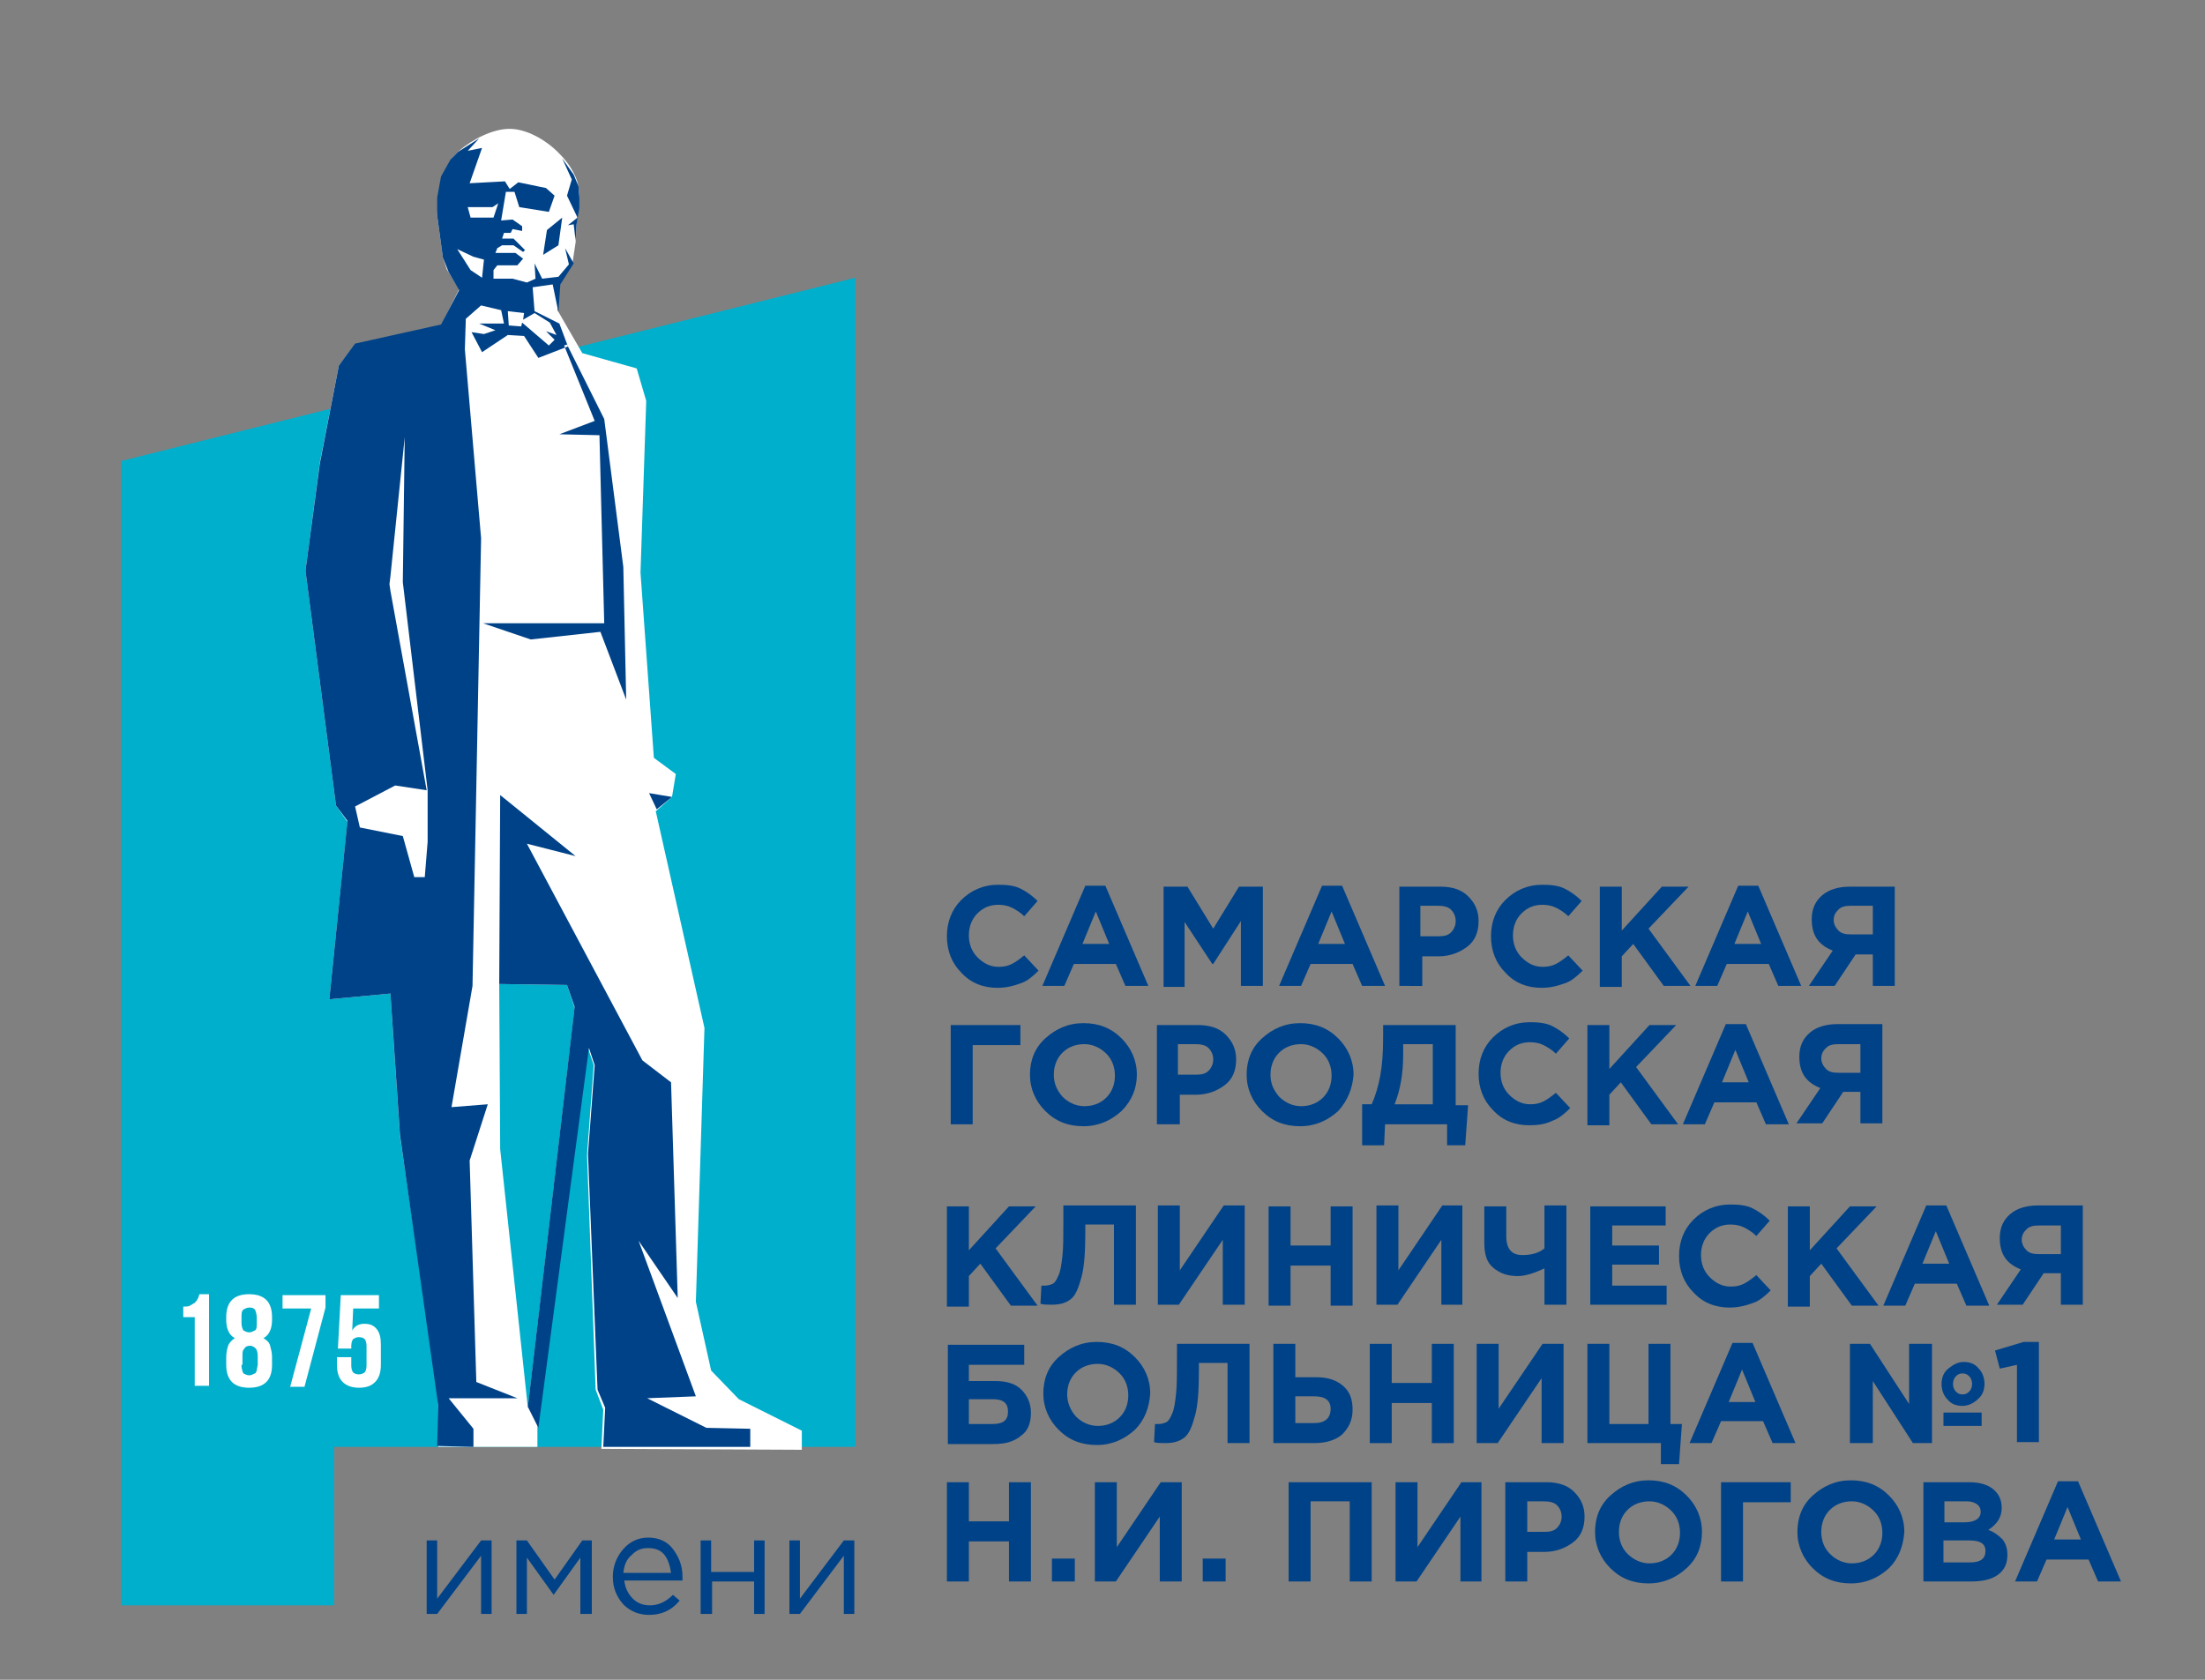 <?xml version="1.0" encoding="UTF-8"?> <svg xmlns="http://www.w3.org/2000/svg" xmlns:xlink="http://www.w3.org/1999/xlink" version="1.1" id="Слой_1" x="0px" y="0px" viewBox="0 0 231 176" style="enable-background:new 0 0 231 176;" xml:space="preserve"><rect x="0" y="0" width="231" height="176" fill="#808080" stroke="none"/> <style type="text/css"> .st0{fill-rule:evenodd;clip-rule:evenodd;fill:#00AFCB;} .st1{fill-rule:evenodd;clip-rule:evenodd;fill:#FFFFFF;} .st2{fill-rule:evenodd;clip-rule:evenodd;fill:#004288;} .st3{fill:#004288;} .st4{fill:#FFFFFF;} </style> <polygon class="st0" points="12.7,48.3 89.6,29.1 89.6,151.6 35,151.6 35,168.2 12.7,168.2 "></polygon> <path class="st1" d="M45.8,22.6l0.6,4.4l0.4,1.2l1.3,2.1l-1.9,3.8l-9,2l-1.7,2.2l-2,10.2L32,59.8l3.2,24.6l1.2,1.7l-1.9,18.6 l6.4-0.6l1,14.9l4,27.2l0,5.4l10.4,0l0-2l5.3-39.8l0.6,1.8l-0.7,9.4l0.9,24.6l0.8,2.1l-0.2,4.1l21,0.1v-2l-6.6-3.3l-2.9-3l-1.6-7.2 l0.9-28.7L68.7,85l1.7-1.5l0.4-2.4l-2.3-1.7l-1.4-19.4L67.7,42l-1-3.4L61,37l-2.6-4.5l0.2-2.9l1.4-2.2l0.3-2l0.1-2l0.3-1.9 c0-0.7,0-1.6-0.2-2.4c-0.3-1-1-2.1-1.8-2.9c-1.5-1.6-3.6-2.7-5.3-2.7c-1.8,0-3.9,1.1-5.3,2.3c-0.3,0.3-0.5,0.5-0.8,0.8l-0.9,1.8 l-0.5,2.3L45.8,22.6L45.8,22.6z M55.3,147.5l-2.9-27.1l-0.1-17.3l7.1,0.1l0.8,2.4L55.3,147.5z"></path> <path class="st2" d="M68.8,84.8l-0.8-1.7l2.4,0.4L68.8,84.8L68.8,84.8z M63.3,43.9l2,15.5l0.3,13.9l-2.7-7.1L55.6,67l-5-1.7l12.7,0 l-0.5-19.7l-4.2-0.1l3.7-1.4l-3.2-7.9l0.3-0.1L63.3,43.9L63.3,43.9z M52.3,103.1l7.1,0.1l0.8,2.3l-4.9,41.9l1.1,2.2l5.3-39.8 l0.6,1.8l-0.7,9.3l1,24.7l0.8,1.9l-0.2,4.1l15.4,0l0-1.9l-4.6-0.1l-6.2-3.1l5.1-0.2L66.9,130L71,136l-0.7-22.6l-3-2.3L55.2,88.4 l5.1,1.3l-7.9-6.4L52.3,103.1L52.3,103.1z M50.4,56.4l-1.7-19.8l0.1-3.2l1.6-1.4l2.1,0.5l0.3,1.4l-2.6,0l1.7,0.7l-1.2,0.4l-1.3-0.2 l1.1,2.1l2.7-1.8l1.7,0.1l1.5,2.3l3.1-1.2l-0.9-2.4l-2.6-1.3l-0.2-2.5l2.1-0.3l0.6,2.9l0.2-2.9l1.4-2.2L59.2,26l0.4,1.7L58.5,29 l-1.7,0.2L56,27.6l0.1,1.6l-0.9,0.4l-1.5-0.4h-2l0-0.9l0.4-0.5l2.1,0l0.6-0.7L54,26.5h-2.1l0.2-0.5l0.5-0.3l1.2,0l1,0.7l0.2-0.2 l-1.2-1.2l-1.2,0l0.2-0.6h0.7l0.2-0.4l1,0.2v-0.5l-1-0.7l-1.2,0.1l0.5-3l0.9,0l0.5,1.6l3.1,0.5l0.6-1.7l-0.9-0.8l-2.9-0.6l-0.9,0.7 L52.9,19l-3.7,0.2l1.3-3.7L49,15.8l1.2-1.3L48,15.9l-0.8,0.8l-1,1.8l-0.4,2.2l0,1.9l0.6,4.4l0.6,1.5l1.1,1.9L46.2,34l-9,2l0,0l0,0 l-1.7,2.3l-2,10.3L32,59.8l3.2,24.6l1.2,1.6l-1.9,18.7l6.4-0.6l1,14.8l4,28.3l-0.1,4.3l3.8,0.1l0-1.9l-2.6-3.2l7.2,0l-4.3-1.7 l-0.7-23.2l1.9-5.9l-3.8,0.3l2.2-12.7L50.4,56.4L50.4,56.4z M42.2,87.6l-4.5-0.9l-0.5-2.2l4.2-2.2l3.3,0.5l-3.8-20.9l-0.1-0.7 l0.1-0.8l1.5-14.6L42.2,61l2.6,21.8v5.4l-0.3,3.7l-1.1,0L42.2,87.6L42.2,87.6z M57.3,24.1l1.6-1.3l-0.4,2.9l-1.6,1L57.3,24.1 L57.3,24.1z M49.6,26.9l1.1,0.3l-0.2,1.9l-1.2-0.8l-1.4-2.2L49.6,26.9L49.6,26.9z M51.7,22.8l-2.4,0L49,21.7l2.6,0l0.6-0.4 L51.7,22.8L51.7,22.8z M53.3,34.1l-0.1-1.5l1.7,0.2l-0.1,0.7l1.2-0.7l1.6,1l0.7,1.3l-1.1-0.4l0.9,0.9l-0.6,0.6l-2.8-2.4l-0.1,0.4 L53.3,34.1L53.3,34.1z M60.7,20.7l0,1.1l-0.3,1.7l-0.1,1.7l-0.2-1.7l-0.6,0.1l1-0.8l-1.1-2.3l0.5-1.7l-1-2.2l1.2,1.7l0.5,1.2 L60.7,20.7z"></path> <g> <path class="st3" d="M104.5,103.5c-1.5,0-2.8-0.5-3.8-1.6c-1-1-1.5-2.3-1.5-3.8c0-1.5,0.5-2.8,1.5-3.8s2.3-1.6,3.9-1.6 c0.9,0,1.7,0.1,2.3,0.4c0.6,0.3,1.2,0.7,1.8,1.3l-1.4,1.6c-0.4-0.4-0.9-0.7-1.3-0.9c-0.4-0.2-0.9-0.3-1.4-0.3 c-0.9,0-1.6,0.3-2.2,0.9s-0.9,1.4-0.9,2.3c0,0.9,0.3,1.7,0.9,2.3c0.6,0.6,1.3,1,2.2,1c0.6,0,1-0.1,1.4-0.3c0.4-0.2,0.8-0.5,1.3-0.9 l1.5,1.6c-0.6,0.6-1.2,1.1-1.8,1.3C106.2,103.3,105.4,103.5,104.5,103.5z"></path> <path class="st3" d="M109.2,103.3l4.5-10.5h2.1l4.5,10.5h-2.4l-1-2.3h-4.4l-1,2.3H109.2z M113.4,98.9h2.8l-1.4-3.4L113.4,98.9z"></path> <path class="st3" d="M121.9,103.3V92.9h2.5l2.7,4.4l2.7-4.4h2.5v10.4h-2.3v-6.8l-2.9,4.5h-0.1l-2.9-4.4v6.8H121.9z"></path> <path class="st3" d="M134,103.3l4.5-10.5h2.1l4.5,10.5h-2.4l-1-2.3h-4.4l-1,2.3H134z M138.1,98.9h2.8l-1.4-3.4L138.1,98.9z"></path> <path class="st3" d="M146.6,103.3V92.9h4.3c1.2,0,2.2,0.3,2.9,1c0.7,0.7,1.1,1.5,1.1,2.6c0,1.2-0.4,2.1-1.2,2.7c-0.8,0.6-1.8,1-3,1 h-1.7v3.1H146.6z M148.9,98.1h1.8c0.6,0,1-0.1,1.3-0.4c0.3-0.3,0.5-0.7,0.5-1.2c0-0.5-0.2-0.9-0.5-1.2c-0.3-0.3-0.8-0.4-1.4-0.4 h-1.8V98.1z"></path> <path class="st3" d="M161.5,103.5c-1.5,0-2.8-0.5-3.8-1.6c-1-1-1.5-2.3-1.5-3.8c0-1.5,0.5-2.8,1.5-3.8s2.3-1.6,3.9-1.6 c0.9,0,1.7,0.1,2.3,0.4c0.6,0.3,1.2,0.7,1.8,1.3l-1.4,1.6c-0.4-0.4-0.9-0.7-1.3-0.9c-0.4-0.2-0.9-0.3-1.4-0.3 c-0.9,0-1.6,0.3-2.2,0.9s-0.9,1.4-0.9,2.3c0,0.9,0.3,1.7,0.9,2.3c0.6,0.6,1.3,1,2.2,1c0.6,0,1-0.1,1.4-0.3c0.4-0.2,0.8-0.5,1.3-0.9 l1.5,1.6c-0.6,0.6-1.2,1.1-1.8,1.3C163.2,103.3,162.4,103.5,161.5,103.5z"></path> <path class="st3" d="M167.6,103.3V92.9h2.3v4.6l4.2-4.6h2.8l-4.2,4.4l4.4,6h-2.8l-3.2-4.4l-1.2,1.3v3.2H167.6z"></path> <path class="st3" d="M177.6,103.3l4.5-10.5h2.1l4.5,10.5h-2.4l-1-2.3h-4.4l-1,2.3H177.6z M181.7,98.9h2.8l-1.4-3.4L181.7,98.9z"></path> <path class="st3" d="M198.5,92.9v10.4h-2.3V100h-1.8l-2.2,3.3h-2.7l2.5-3.7c-1.5-0.6-2.2-1.6-2.2-3.3c0-1.1,0.4-1.9,1.1-2.5 c0.7-0.6,1.7-0.9,2.9-0.9H198.5z M193.9,97.9h2.3v-3h-2.3c-0.6,0-1,0.1-1.3,0.4c-0.3,0.3-0.5,0.6-0.5,1.1c0,0.4,0.2,0.8,0.5,1.1 C192.9,97.8,193.3,97.9,193.9,97.9z"></path> <path class="st3" d="M101.9,109.4v8.4h-2.3v-10.4h7.3v2.1H101.9z"></path> <path class="st3" d="M117.5,116.4c-1.1,1-2.4,1.6-4,1.6c-1.6,0-2.9-0.5-4-1.6c-1-1-1.6-2.3-1.6-3.8c0-1.5,0.5-2.8,1.6-3.8 c1.1-1,2.4-1.6,4-1.6c1.6,0,2.9,0.5,4,1.6c1,1,1.6,2.3,1.6,3.8C119.1,114,118.6,115.3,117.5,116.4z M111.3,114.9 c0.6,0.6,1.4,1,2.3,1c0.9,0,1.7-0.3,2.3-0.9c0.6-0.6,0.9-1.4,0.9-2.3c0-0.9-0.3-1.7-0.9-2.3c-0.6-0.6-1.4-1-2.3-1 c-0.9,0-1.7,0.3-2.3,0.9s-0.9,1.4-0.9,2.3C110.4,113.5,110.7,114.2,111.3,114.9z"></path> <path class="st3" d="M121.2,117.8v-10.4h4.3c1.2,0,2.2,0.3,2.9,1c0.7,0.7,1.1,1.5,1.1,2.6c0,1.2-0.4,2.1-1.2,2.7 c-0.8,0.6-1.8,1-3,1h-1.7v3.1H121.2z M123.5,112.6h1.8c0.6,0,1-0.1,1.3-0.4c0.3-0.3,0.5-0.7,0.5-1.2c0-0.5-0.2-0.9-0.5-1.2 c-0.3-0.3-0.8-0.4-1.4-0.4h-1.8V112.6z"></path> <path class="st3" d="M140.2,116.4c-1.1,1-2.4,1.6-4,1.6c-1.6,0-2.9-0.5-4-1.6c-1-1-1.6-2.3-1.6-3.8c0-1.5,0.5-2.8,1.6-3.8 c1.1-1,2.4-1.6,4-1.6c1.6,0,2.9,0.5,4,1.6c1,1,1.6,2.3,1.6,3.8C141.7,114,141.2,115.3,140.2,116.4z M134,114.9c0.6,0.6,1.4,1,2.3,1 c0.9,0,1.7-0.3,2.3-0.9c0.6-0.6,0.9-1.4,0.9-2.3c0-0.9-0.3-1.7-0.9-2.3c-0.6-0.6-1.4-1-2.3-1c-0.9,0-1.7,0.3-2.3,0.9 s-0.9,1.4-0.9,2.3C133.1,113.5,133.4,114.2,134,114.9z"></path> <path class="st3" d="M142.7,119.9v-4.2h1c0.4-0.9,0.7-1.9,0.9-3c0.2-1.1,0.3-2.4,0.3-4.1v-1.2h7.6v8.4h1.3l-0.3,4.2h-1.9v-2.2h-6.5 l-0.1,2.2H142.7z M150.1,109.4H147v1.1c0,2-0.3,3.7-0.9,5.2h4V109.4z"></path> <path class="st3" d="M160.2,117.9c-1.5,0-2.8-0.5-3.8-1.6c-1-1-1.5-2.3-1.5-3.8c0-1.5,0.5-2.8,1.5-3.8s2.3-1.6,3.9-1.6 c0.9,0,1.7,0.1,2.3,0.4c0.6,0.3,1.2,0.7,1.8,1.3l-1.4,1.6c-0.4-0.4-0.9-0.7-1.3-0.9c-0.4-0.2-0.9-0.3-1.4-0.3 c-0.9,0-1.6,0.3-2.2,0.9s-0.9,1.4-0.9,2.3c0,0.9,0.3,1.7,0.9,2.3c0.6,0.6,1.3,1,2.2,1c0.6,0,1-0.1,1.4-0.3c0.4-0.2,0.8-0.5,1.3-0.9 l1.5,1.6c-0.6,0.6-1.2,1.1-1.8,1.3C161.9,117.8,161.1,117.9,160.2,117.9z"></path> <path class="st3" d="M166.3,117.8v-10.4h2.3v4.6l4.2-4.6h2.8l-4.2,4.4l4.4,6H173l-3.2-4.4l-1.2,1.3v3.2H166.3z"></path> <path class="st3" d="M176.3,117.8l4.5-10.5h2.1l4.5,10.5h-2.4l-1-2.3h-4.4l-1,2.3H176.3z M180.4,113.4h2.8l-1.4-3.4L180.4,113.4z"></path> <path class="st3" d="M197.2,107.3v10.4h-2.3v-3.3h-1.8l-2.2,3.3h-2.7l2.5-3.7c-1.5-0.6-2.2-1.6-2.2-3.3c0-1.1,0.4-1.9,1.1-2.5 c0.7-0.6,1.7-0.9,2.9-0.9H197.2z M192.6,112.4h2.3v-3h-2.3c-0.6,0-1,0.1-1.3,0.4c-0.3,0.3-0.5,0.6-0.5,1.1c0,0.4,0.2,0.8,0.5,1.1 C191.6,112.3,192,112.4,192.6,112.4z"></path> </g> <g> <path class="st3" d="M44.7,169.1v-7.7h1.1v6.1l4.6-6.1h1.1v7.7h-1.1V163l-4.6,6.1H44.7z"></path> <path class="st3" d="M54.1,169.1v-7.7h1.1l2.9,4.1l2.9-4.1H62v7.7h-1.2v-5.9l-2.8,3.9l-2.8-3.9v5.9H54.1z"></path> <path class="st3" d="M68,169.2c-1.1,0-2-0.4-2.7-1.1c-0.7-0.8-1.1-1.7-1.1-2.9c0-1.1,0.4-2.1,1.1-2.9s1.6-1.2,2.6-1.2 c1.1,0,2,0.4,2.6,1.2c0.6,0.8,1,1.7,1,2.9c0,0.1,0,0.3,0,0.4h-6.1c0.1,0.8,0.4,1.4,0.9,1.9c0.5,0.5,1.1,0.7,1.8,0.7 c0.9,0,1.7-0.4,2.4-1.1l0.7,0.6C70.3,168.8,69.2,169.2,68,169.2z M65.3,164.8h5c-0.1-0.7-0.3-1.4-0.7-1.9c-0.4-0.5-1-0.7-1.7-0.7 c-0.7,0-1.2,0.2-1.7,0.7C65.6,163.4,65.4,164,65.3,164.8z"></path> <path class="st3" d="M73.4,169.1v-7.7h1.1v3.3H79v-3.3h1.1v7.7H79v-3.4h-4.4v3.4H73.4z"></path> <path class="st3" d="M82.7,169.1v-7.7h1.1v6.1l4.6-6.1h1.1v7.7h-1.1V163l-4.6,6.1H82.7z"></path> </g> <g> <path class="st3" d="M99.2,136.8v-10.4h2.3v4.6l4.2-4.6h2.8l-4.2,4.4l4.4,6h-2.8l-3.2-4.4l-1.2,1.3v3.2H99.2z"></path> <path class="st3" d="M111.5,126.3h7.5v10.4h-2.3v-8.4h-3v0.8c0,2-0.1,3.6-0.4,4.7s-0.6,1.9-1.1,2.3c-0.5,0.4-1.1,0.6-2,0.6 c-0.5,0-0.9,0-1.2-0.1l0.1-1.9c0.1,0,0.3,0,0.4,0c0.3,0,0.6-0.1,0.8-0.2c0.2-0.1,0.4-0.4,0.6-0.9c0.2-0.4,0.3-1.1,0.4-2 c0.1-0.9,0.1-2,0.1-3.4V126.3z"></path> <path class="st3" d="M130.4,126.3v10.4h-2.3v-6.8l-4.6,6.8h-2.2v-10.4h2.3v6.8l4.6-6.8H130.4z"></path> <path class="st3" d="M132.9,136.8v-10.4h2.3v4.1h4.2v-4.1h2.3v10.4h-2.3v-4.2h-4.2v4.2H132.9z"></path> <path class="st3" d="M153.2,126.3v10.4H151v-6.8l-4.6,6.8h-2.2v-10.4h2.3v6.8l4.6-6.8H153.2z"></path> <path class="st3" d="M161.8,136.8v-3.9c-1.1,0.5-2,0.8-2.8,0.8c-1.1,0-1.9-0.3-2.6-0.9s-0.9-1.5-0.9-2.6v-3.8h2.3v3.1 c0,1.4,0.6,2,1.7,2c0.9,0,1.7-0.2,2.3-0.7v-4.5h2.3v10.4H161.8z"></path> <path class="st3" d="M166.6,136.8v-10.4h7.9v2h-5.6v2.1h4.9v2h-4.9v2.2h5.7v2H166.6z"></path> <path class="st3" d="M181.2,137c-1.5,0-2.8-0.5-3.8-1.6c-1-1-1.5-2.3-1.5-3.8c0-1.5,0.5-2.8,1.5-3.8s2.3-1.6,3.9-1.6 c0.9,0,1.7,0.1,2.3,0.4c0.6,0.3,1.2,0.7,1.8,1.3l-1.4,1.6c-0.4-0.4-0.9-0.7-1.3-0.9c-0.4-0.2-0.9-0.3-1.4-0.3 c-0.9,0-1.6,0.3-2.2,0.9s-0.9,1.4-0.9,2.3c0,0.9,0.3,1.7,0.9,2.3c0.6,0.6,1.3,1,2.2,1c0.6,0,1-0.1,1.4-0.3c0.4-0.2,0.8-0.5,1.3-0.9 l1.5,1.6c-0.6,0.6-1.2,1.1-1.8,1.3C182.9,136.8,182.1,137,181.2,137z"></path> <path class="st3" d="M187.3,136.8v-10.4h2.3v4.6l4.2-4.6h2.8l-4.2,4.4l4.4,6H194l-3.2-4.4l-1.2,1.3v3.2H187.3z"></path> <path class="st3" d="M197.3,136.8l4.5-10.5h2.1l4.5,10.5h-2.4l-1-2.3h-4.4l-1,2.3H197.3z M201.4,132.4h2.8l-1.4-3.4L201.4,132.4z"></path> <path class="st3" d="M218.2,126.3v10.4h-2.3v-3.3h-1.8l-2.2,3.3h-2.7l2.5-3.7c-1.5-0.6-2.2-1.6-2.2-3.3c0-1.1,0.4-1.9,1.1-2.5 c0.7-0.6,1.7-0.9,2.9-0.9H218.2z M213.6,131.4h2.3v-3h-2.3c-0.6,0-1,0.1-1.3,0.4c-0.3,0.3-0.5,0.6-0.5,1.1c0,0.4,0.2,0.8,0.5,1.1 C212.6,131.3,213,131.4,213.6,131.4z"></path> <path class="st3" d="M101.5,142.9v1.8h2.8c1.2,0,2.1,0.3,2.7,0.9c0.6,0.6,1,1.4,1,2.4c0,1.1-0.3,1.9-1,2.4 c-0.7,0.6-1.6,0.9-2.9,0.9h-4.8v-10.4h8v2.1H101.5z M104,146.6h-2.5v2.6h2.5c1.1,0,1.6-0.4,1.6-1.3 C105.6,147,105.1,146.6,104,146.6z"></path> <path class="st3" d="M118.9,149.8c-1.1,1-2.4,1.6-4,1.6c-1.6,0-2.9-0.5-4-1.6c-1-1-1.6-2.3-1.6-3.8c0-1.5,0.5-2.8,1.6-3.8 c1.1-1,2.4-1.6,4-1.6c1.6,0,2.9,0.5,4,1.6c1,1,1.6,2.3,1.6,3.8C120.4,147.5,119.9,148.8,118.9,149.8z M112.7,148.4 c0.6,0.6,1.4,1,2.3,1c0.9,0,1.7-0.3,2.3-0.9c0.6-0.6,0.9-1.4,0.9-2.3c0-0.9-0.3-1.7-0.9-2.3c-0.6-0.6-1.4-1-2.3-1 c-0.9,0-1.7,0.3-2.3,0.9s-0.9,1.4-0.9,2.3C111.8,146.9,112.1,147.7,112.7,148.4z"></path> <path class="st3" d="M123.4,140.8h7.5v10.4h-2.3v-8.4h-3v0.8c0,2-0.1,3.6-0.4,4.7s-0.6,1.9-1.1,2.3c-0.5,0.4-1.1,0.6-2,0.6 c-0.5,0-0.9,0-1.2-0.1l0.1-1.9c0.1,0,0.3,0,0.4,0c0.3,0,0.6-0.1,0.8-0.2c0.2-0.1,0.4-0.4,0.6-0.9c0.2-0.4,0.3-1.1,0.4-2 c0.1-0.9,0.1-2,0.1-3.4V140.8z"></path> <path class="st3" d="M133.4,151.2v-10.4h2.3v3.5h2.2c1.2,0,2.1,0.3,2.8,0.9c0.7,0.6,1,1.4,1,2.5c0,1.1-0.4,1.9-1.1,2.6 c-0.7,0.6-1.7,0.9-2.9,0.9H133.4z M137.7,146.3h-2v2.8h2c1.1,0,1.7-0.5,1.7-1.5C139.4,146.8,138.9,146.3,137.7,146.3z"></path> <path class="st3" d="M143.5,151.2v-10.4h2.3v4.1h4.2v-4.1h2.3v10.4H150v-4.2h-4.2v4.2H143.5z"></path> <path class="st3" d="M163.8,140.8v10.4h-2.3v-6.8l-4.6,6.8h-2.2v-10.4h2.3v6.8l4.6-6.8H163.8z"></path> <path class="st3" d="M174,153.4v-2.2h-7.7v-10.4h2.3v8.4h4.1v-8.4h2.3v8.4h1.2l-0.3,4.2H174z"></path> <path class="st3" d="M177,151.2l4.5-10.5h2.1l4.5,10.5h-2.4l-1-2.3h-4.4l-1,2.3H177z M181.1,146.9h2.8l-1.4-3.4L181.1,146.9z"></path> <path class="st3" d="M193.8,151.2v-10.4h2.1l4.1,6.3v-6.3h2.4v10.4h-2l-4.2-6.5v6.5H193.8z M207.2,146.6c-0.4,0.4-1,0.7-1.6,0.7 c-0.7,0-1.2-0.2-1.6-0.7c-0.4-0.4-0.6-1-0.6-1.6s0.2-1.2,0.7-1.6s1-0.7,1.6-0.7c0.7,0,1.2,0.2,1.6,0.7c0.4,0.4,0.6,1,0.6,1.6 S207.7,146.2,207.2,146.6z M203.6,149.4V148h4v1.4H203.6z M205.6,146.1c0.3,0,0.5-0.1,0.7-0.3c0.2-0.2,0.3-0.5,0.3-0.8 s-0.1-0.6-0.3-0.8c-0.2-0.2-0.4-0.3-0.7-0.3c-0.3,0-0.5,0.1-0.7,0.3c-0.2,0.2-0.3,0.5-0.3,0.8s0.1,0.6,0.3,0.8 C205.1,146,205.3,146.1,205.6,146.1z"></path> <path class="st3" d="M211.3,151.2v-8.2l-1.8,0.4l-0.5-1.9l3-0.9h1.6v10.5H211.3z"></path> <path class="st3" d="M99.2,165.7v-10.4h2.3v4.1h4.2v-4.1h2.3v10.4h-2.3v-4.2h-4.2v4.2H99.2z"></path> <path class="st3" d="M110.2,165.7v-2.4h2.4v2.4H110.2z"></path> <path class="st3" d="M123.8,155.3v10.4h-2.3v-6.8l-4.6,6.8h-2.2v-10.4h2.3v6.8l4.6-6.8H123.8z"></path> <path class="st3" d="M126,165.7v-2.4h2.4v2.4H126z"></path> <path class="st3" d="M135,165.7v-10.4h8.7v10.4h-2.3v-8.4h-4.1v8.4H135z"></path> <path class="st3" d="M155.2,155.3v10.4H153v-6.8l-4.6,6.8h-2.2v-10.4h2.3v6.8l4.6-6.8H155.2z"></path> <path class="st3" d="M157.7,165.7v-10.4h4.3c1.2,0,2.2,0.3,2.9,1c0.7,0.7,1.1,1.5,1.1,2.6c0,1.2-0.4,2.1-1.2,2.7 c-0.8,0.6-1.8,1-3,1H160v3.1H157.7z M160,160.5h1.8c0.6,0,1-0.1,1.3-0.4c0.3-0.3,0.5-0.7,0.5-1.2c0-0.5-0.2-0.9-0.5-1.2 c-0.3-0.3-0.8-0.4-1.4-0.4H160V160.5z"></path> <path class="st3" d="M176.7,164.3c-1.1,1-2.4,1.6-4,1.6c-1.6,0-2.9-0.5-4-1.6c-1-1-1.6-2.3-1.6-3.8c0-1.5,0.5-2.8,1.6-3.8 c1.1-1,2.4-1.6,4-1.6c1.6,0,2.9,0.5,4,1.6c1,1,1.6,2.3,1.6,3.8C178.3,162,177.8,163.3,176.7,164.3z M170.5,162.8 c0.6,0.6,1.4,1,2.3,1c0.9,0,1.7-0.3,2.3-0.9c0.6-0.6,0.9-1.4,0.9-2.3c0-0.9-0.3-1.7-0.9-2.3c-0.6-0.6-1.4-1-2.3-1 c-0.9,0-1.7,0.3-2.3,0.9s-0.9,1.4-0.9,2.3C169.6,161.4,169.9,162.2,170.5,162.8z"></path> <path class="st3" d="M182.6,157.3v8.4h-2.3v-10.4h7.3v2.1H182.6z"></path> <path class="st3" d="M197.9,164.3c-1.1,1-2.4,1.6-4,1.6c-1.6,0-2.9-0.5-4-1.6c-1-1-1.6-2.3-1.6-3.8c0-1.5,0.5-2.8,1.6-3.8 c1.1-1,2.4-1.6,4-1.6c1.6,0,2.9,0.5,4,1.6c1,1,1.6,2.3,1.6,3.8C199.4,162,198.9,163.3,197.9,164.3z M191.7,162.8 c0.6,0.6,1.4,1,2.3,1c0.9,0,1.7-0.3,2.3-0.9c0.6-0.6,0.9-1.4,0.9-2.3c0-0.9-0.3-1.7-0.9-2.3c-0.6-0.6-1.4-1-2.3-1 c-0.9,0-1.7,0.3-2.3,0.9s-0.9,1.4-0.9,2.3C190.8,161.4,191.1,162.2,191.7,162.8z"></path> <path class="st3" d="M201.5,165.7v-10.4h4.8c1.2,0,2.1,0.3,2.7,0.9c0.5,0.5,0.7,1.1,0.7,1.8c0,1-0.5,1.7-1.4,2.3 c0.6,0.2,1.1,0.6,1.5,1c0.3,0.4,0.5,0.9,0.5,1.6c0,0.9-0.3,1.6-1,2.1c-0.7,0.5-1.6,0.7-2.9,0.7H201.5z M203.7,159.5h2.1 c1.1,0,1.7-0.4,1.7-1.1c0-0.3-0.1-0.6-0.4-0.8s-0.6-0.3-1.1-0.3h-2.3V159.5z M203.7,163.7h2.7c1.1,0,1.6-0.4,1.6-1.2 c0-0.8-0.6-1.1-1.7-1.1h-2.7V163.7z"></path> <path class="st3" d="M211.1,165.7l4.5-10.5h2.1l4.5,10.5h-2.4l-1-2.3h-4.4l-1,2.3H211.1z M215.2,161.3h2.8l-1.4-3.4L215.2,161.3z"></path> </g> <g> <path class="st4" d="M19.2,136.9c0.3,0,0.5,0,0.7-0.1c0.2-0.1,0.3-0.2,0.5-0.3c0.1-0.1,0.2-0.2,0.3-0.4c0.1-0.1,0.1-0.3,0.2-0.5h1 v9.6h-1.5V138h-1.2V136.9z"></path> <path class="st4" d="M28.5,143c0,0.8-0.2,1.4-0.6,1.8c-0.4,0.4-1,0.6-1.8,0.6c-0.8,0-1.4-0.2-1.8-0.6c-0.4-0.4-0.6-1-0.6-1.8v-0.8 c0-0.5,0.1-0.9,0.2-1.2s0.4-0.6,0.7-0.8c-0.6-0.3-0.9-1-0.9-1.9V138c0-0.8,0.2-1.4,0.6-1.8c0.4-0.4,1-0.6,1.8-0.6 c0.8,0,1.4,0.2,1.8,0.6c0.4,0.4,0.6,1,0.6,1.8v0.3c0,0.9-0.3,1.6-0.9,1.9c0.3,0.2,0.6,0.4,0.7,0.8s0.2,0.7,0.2,1.2V143z M25.3,138.6c0,0.4,0.1,0.6,0.2,0.8c0.2,0.1,0.4,0.2,0.6,0.2c0.2,0,0.4-0.1,0.6-0.2c0.2-0.1,0.2-0.4,0.2-0.8v-0.5 c0-0.4-0.1-0.7-0.2-0.9c-0.2-0.2-0.4-0.2-0.6-0.2s-0.4,0.1-0.6,0.2c-0.2,0.2-0.2,0.4-0.2,0.9V138.6z M25.3,143 c0,0.4,0.1,0.7,0.2,0.9c0.2,0.1,0.4,0.2,0.6,0.2s0.4-0.1,0.6-0.2c0.2-0.1,0.2-0.4,0.3-0.9v-0.9c0-0.4-0.1-0.7-0.2-0.8 c-0.2-0.2-0.4-0.3-0.6-0.3c-0.3,0-0.5,0.1-0.6,0.3c-0.2,0.2-0.2,0.4-0.2,0.8V143z"></path> <path class="st4" d="M34.1,135.7v1.3l-2.2,8.3h-1.5l2.2-8.2h-3v-1.4H34.1z"></path> <path class="st4" d="M36.8,142.2v0.9c0,0.3,0.1,0.6,0.2,0.7c0.1,0.1,0.3,0.2,0.6,0.2s0.4-0.1,0.6-0.2c0.1-0.1,0.2-0.4,0.2-0.7V141 c0-0.3-0.1-0.6-0.2-0.7c-0.1-0.1-0.3-0.2-0.6-0.2s-0.4,0.1-0.6,0.2c-0.1,0.1-0.2,0.4-0.2,0.7v0.3h-1.4l0.3-5.6h4v1.4H37l-0.1,2.3 c0.3-0.5,0.7-0.7,1.3-0.7c0.6,0,1,0.2,1.3,0.6c0.3,0.4,0.4,0.9,0.4,1.6v2.1c0,0.8-0.2,1.4-0.6,1.8c-0.4,0.4-0.9,0.6-1.7,0.6 c-0.7,0-1.3-0.2-1.7-0.6c-0.4-0.4-0.6-1-0.6-1.8v-0.8H36.8z"></path> </g> </svg> 